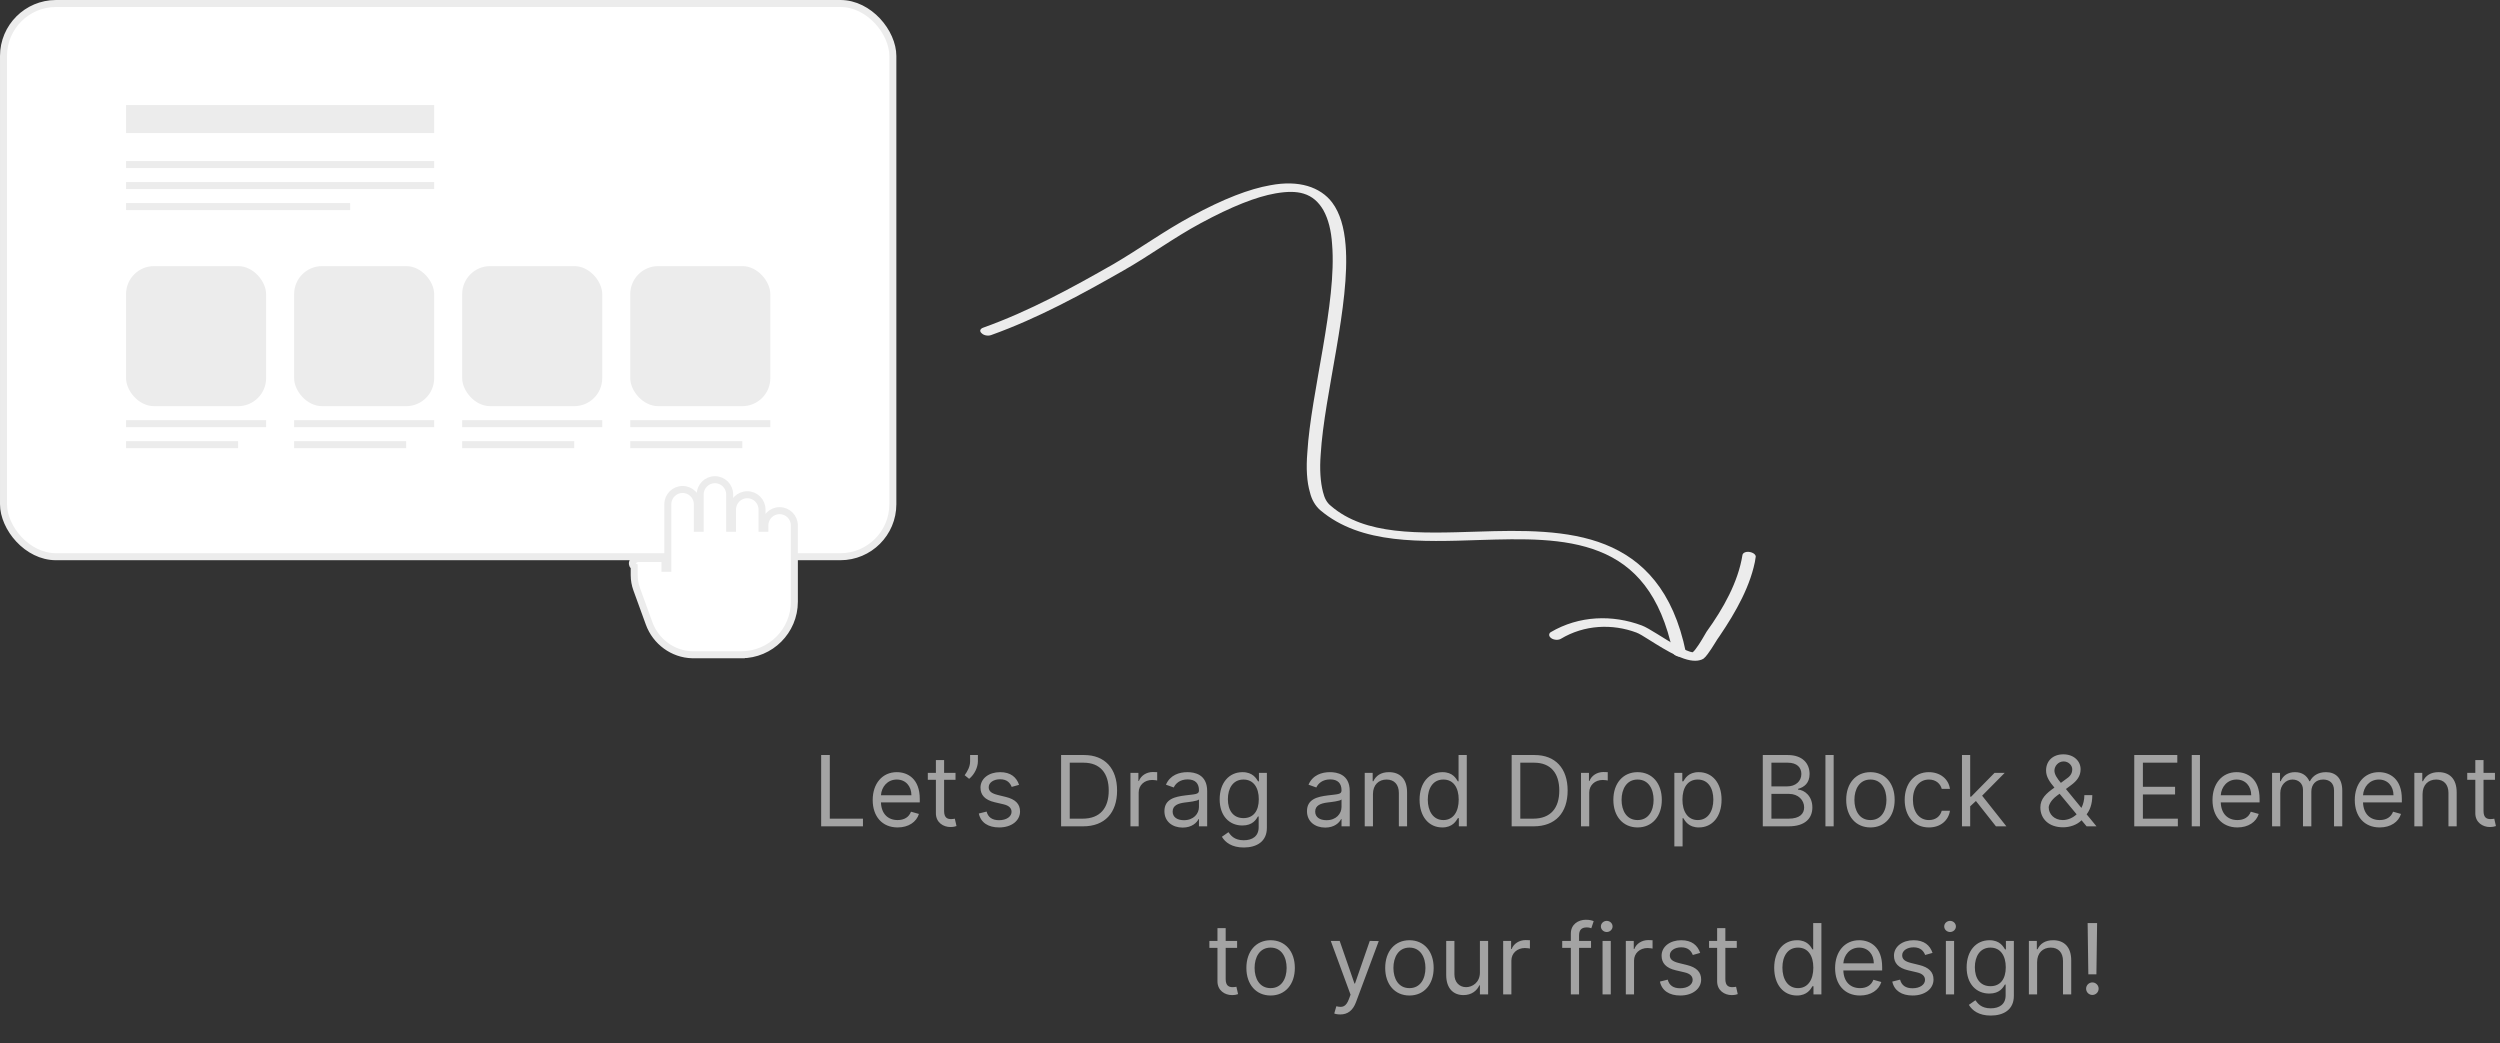 <svg width="357" height="149" viewBox="0 0 357 149" fill="none" xmlns="http://www.w3.org/2000/svg">
<rect x="0" y="0" width="357" height="149" fill="#333333" stroke="none"/>
<rect x="0.5" y="0.5" width="127" height="79" rx="7.5" fill="white" stroke="#ECECEC"/>
<rect x="18" y="15" width="44" height="4" fill="#ECECEC"/>
<rect x="18" y="23" width="44" height="1" fill="#ECECEC"/>
<rect x="18" y="26" width="44" height="1" fill="#ECECEC"/>
<rect x="18" y="29" width="32" height="1" fill="#ECECEC"/>
<rect x="18" y="38" width="20" height="20" rx="4" fill="#ECECEC"/>
<rect x="18" y="60" width="20" height="1" fill="#ECECEC"/>
<rect x="18" y="63" width="16" height="1" fill="#ECECEC"/>
<rect x="42" y="38" width="20" height="20" rx="4" fill="#ECECEC"/>
<rect x="42" y="60" width="20" height="1" fill="#ECECEC"/>
<rect x="42" y="63" width="16" height="1" fill="#ECECEC"/>
<rect x="66" y="38" width="20" height="20" rx="4" fill="#ECECEC"/>
<rect x="66" y="60" width="20" height="1" fill="#ECECEC"/>
<rect x="66" y="63" width="16" height="1" fill="#ECECEC"/>
<rect x="90" y="38" width="20" height="20" rx="4" fill="#ECECEC"/>
<rect x="90" y="60" width="20" height="1" fill="#ECECEC"/>
<rect x="90" y="63" width="16" height="1" fill="#ECECEC"/>
<path d="M99.986 70.606V75.44H99.579V72.002C99.579 70.84 98.635 69.896 97.473 69.896C96.311 69.896 95.367 70.84 95.367 72.002V81.153H94.961V80.25V79.75H94.461H91.065H90.851L90.724 79.883C90.677 79.901 90.638 79.923 90.605 79.943C90.563 79.97 90.527 80 90.497 80.029C90.468 80.057 90.44 80.089 90.415 80.122C90.393 80.153 90.364 80.199 90.341 80.257C90.33 80.286 90.315 80.33 90.307 80.386C90.301 80.438 90.296 80.536 90.341 80.647C90.364 80.705 90.401 80.765 90.455 80.817C90.49 80.851 90.527 80.878 90.565 80.899V82.117C90.565 82.813 90.686 83.498 90.924 84.152L92.696 89.026C93.643 91.63 96.103 93.431 98.833 93.498L98.833 93.498C98.868 93.499 100.633 93.499 102.372 93.499L104.771 93.5L105.56 93.5L105.781 93.5L105.84 93.5L105.855 93.5H105.858H105.859H105.859L105.86 93L105.86 93.5H105.86C110.037 93.5 113.435 90.102 113.435 85.925V75.027C113.435 73.865 112.49 72.921 111.329 72.921C110.167 72.921 109.222 73.865 109.222 75.027V75.44H108.816V72.753C108.816 71.591 107.872 70.647 106.71 70.647C105.548 70.647 104.604 71.591 104.604 72.753V75.44H104.198V70.606C104.198 70.606 104.198 70.606 104.198 70.606C104.198 69.444 103.253 68.5 102.092 68.5C100.93 68.5 99.986 69.444 99.986 70.606Z" fill="white" stroke="#ECECEC"/>
<g clip-path="url(#clip0_444_5711)">
<path fill-rule="evenodd" clip-rule="evenodd" d="M238.891 93.165C237.158 84.874 233.411 80.743 228.393 78.748C223.375 76.75 217.335 76.93 211.295 77.113C207.123 77.254 202.867 77.398 199.045 76.939C195.056 76.462 191.428 75.315 188.518 72.841C187.849 72.252 187.31 71.383 187.058 70.299C186.617 68.812 186.502 66.865 186.687 64.631C187.189 56.125 190.931 43.206 190.222 34.864C190.102 32.953 189.69 31.284 188.964 29.988C188.297 28.856 187.413 28.021 186.119 27.64C185.068 27.329 183.797 27.329 182.143 27.615C179.355 28.108 175.922 29.472 171.479 31.862C167.591 33.954 164.227 36.473 160.412 38.639C154.455 42.033 148.241 45.445 141.508 47.858C141.061 48.007 140.487 47.894 140.194 47.601C139.82 47.294 139.961 46.938 140.408 46.788C147.05 44.41 153.173 41.041 159.038 37.694C162.772 35.507 166.218 32.994 170.107 30.895C174.741 28.372 178.435 26.97 181.395 26.454C183.491 26.055 185.257 26.136 186.714 26.56C188.169 26.99 189.395 27.8 190.234 28.921C191.353 30.406 191.952 32.504 192.15 34.993C192.855 43.363 189.104 56.33 188.597 64.865C188.428 66.997 188.557 68.859 188.926 70.27C189.132 71.105 189.45 71.773 190.053 72.24C192.51 74.368 195.657 75.338 199.147 75.758C202.803 76.196 206.892 76.042 210.976 75.917C217.359 75.707 223.893 75.621 229.228 77.754C234.562 79.89 238.945 84.285 240.751 93.189C240.866 93.53 240.486 93.792 239.979 93.786C239.472 93.78 238.924 93.493 238.891 93.165Z" fill="#ECECEC"/>
<path fill-rule="evenodd" clip-rule="evenodd" d="M241.709 93.145C241.805 93.076 242.005 92.88 242.117 92.71C242.754 91.895 243.469 90.588 243.699 90.208C246.086 86.9 248.211 83.11 248.822 79.258C248.873 78.935 249.328 78.739 249.824 78.818C250.402 78.91 250.773 79.238 250.722 79.561C250.094 83.525 247.867 87.419 245.546 90.844C245.233 91.217 244.514 92.545 243.875 93.374C243.658 93.674 243.449 93.917 243.257 94.061C243.07 94.174 242.89 94.243 242.715 94.277C242.36 94.38 241.852 94.378 241.358 94.289C240.782 94.186 240.14 93.964 239.51 93.66C238.168 93.049 236.629 92.076 235.397 91.304C234.705 90.863 234.087 90.483 233.688 90.333C230.251 89.047 226.247 89.202 222.877 91.23C222.506 91.438 221.918 91.402 221.536 91.145C221.153 90.889 221.129 90.509 221.418 90.288C225.527 87.866 230.285 87.765 234.442 89.314C235.483 89.693 237.612 91.214 239.56 92.278C240.187 92.594 240.739 92.859 241.221 93.023C241.382 93.074 241.462 93.104 241.627 93.133C241.626 93.134 241.708 93.149 241.709 93.145Z" fill="#ECECEC"/>
</g>
<path d="M117.263 118H123.229V116.906H118.496V107.818H117.263V118ZM128.181 118.159C129.732 118.159 130.866 117.384 131.223 116.23L130.09 115.912C129.792 116.707 129.101 117.105 128.181 117.105C126.804 117.105 125.854 116.215 125.799 114.58H131.343V114.082C131.343 111.239 129.652 110.264 128.062 110.264C125.993 110.264 124.621 111.895 124.621 114.241C124.621 116.588 125.973 118.159 128.181 118.159ZM125.799 113.565C125.879 112.377 126.719 111.318 128.062 111.318C129.334 111.318 130.15 112.273 130.15 113.565H125.799ZM136.449 110.364H134.818V108.534H133.645V110.364H132.491V111.358H133.645V116.131C133.645 117.463 134.718 118.099 135.713 118.099C136.15 118.099 136.429 118.02 136.588 117.96L136.349 116.906C136.25 116.926 136.091 116.966 135.832 116.966C135.315 116.966 134.818 116.807 134.818 115.812V111.358H136.449V110.364ZM139.644 107.818H138.53V108.733C138.53 109.469 138.172 110.105 137.755 110.702L138.391 111.219C139.187 110.582 139.644 109.528 139.644 108.713V107.818ZM145.523 112.074C145.155 110.99 144.33 110.264 142.818 110.264C141.208 110.264 140.014 111.179 140.014 112.472C140.014 113.526 140.641 114.232 142.043 114.56L143.316 114.858C144.086 115.037 144.449 115.405 144.449 115.932C144.449 116.588 143.753 117.125 142.659 117.125C141.7 117.125 141.098 116.712 140.889 115.892L139.776 116.17C140.049 117.468 141.118 118.159 142.679 118.159C144.454 118.159 145.662 117.19 145.662 115.872C145.662 114.808 144.996 114.137 143.634 113.804L142.5 113.526C141.595 113.302 141.188 112.999 141.188 112.412C141.188 111.756 141.884 111.278 142.818 111.278C143.843 111.278 144.265 111.845 144.469 112.372L145.523 112.074ZM154.667 118C157.769 118 159.519 116.071 159.519 112.889C159.519 109.727 157.769 107.818 154.806 107.818H151.525V118H154.667ZM152.758 116.906V108.912H154.727C157.113 108.912 158.326 110.423 158.326 112.889C158.326 115.375 157.113 116.906 154.587 116.906H152.758ZM161.428 118H162.602V113.168C162.602 112.134 163.417 111.378 164.531 111.378C164.844 111.378 165.167 111.438 165.247 111.457V110.264C165.112 110.254 164.804 110.244 164.63 110.244C163.715 110.244 162.92 110.761 162.641 111.517H162.562V110.364H161.428V118ZM168.884 118.179C170.217 118.179 170.913 117.463 171.152 116.966H171.211V118H172.384V112.969C172.384 110.543 170.535 110.264 169.561 110.264C168.407 110.264 167.095 110.662 166.498 112.054L167.612 112.452C167.87 111.895 168.482 111.298 169.6 111.298C170.679 111.298 171.211 111.87 171.211 112.849V112.889C171.211 113.456 170.634 113.406 169.242 113.585C167.826 113.769 166.279 114.082 166.279 115.832C166.279 117.324 167.433 118.179 168.884 118.179ZM169.063 117.125C168.129 117.125 167.453 116.707 167.453 115.892C167.453 114.997 168.268 114.719 169.183 114.599C169.68 114.54 171.012 114.401 171.211 114.162V115.236C171.211 116.19 170.456 117.125 169.063 117.125ZM177.608 121.023C179.438 121.023 180.91 120.188 180.91 118.219V110.364H179.776V111.577H179.657C179.398 111.179 178.921 110.264 177.429 110.264C175.5 110.264 174.168 111.795 174.168 114.142C174.168 116.528 175.56 117.881 177.41 117.881C178.901 117.881 179.378 117.006 179.637 116.588H179.736V118.139C179.736 119.412 178.841 119.989 177.608 119.989C176.221 119.989 175.734 119.258 175.421 118.835L174.486 119.491C174.964 120.292 175.903 121.023 177.608 121.023ZM177.569 116.827C176.097 116.827 175.341 115.713 175.341 114.122C175.341 112.571 176.077 111.318 177.569 111.318C179 111.318 179.756 112.472 179.756 114.122C179.756 115.812 178.981 116.827 177.569 116.827ZM189.242 118.179C190.574 118.179 191.27 117.463 191.509 116.966H191.569V118H192.742V112.969C192.742 110.543 190.892 110.264 189.918 110.264C188.765 110.264 187.452 110.662 186.856 112.054L187.969 112.452C188.228 111.895 188.839 111.298 189.958 111.298C191.037 111.298 191.569 111.87 191.569 112.849V112.889C191.569 113.456 190.992 113.406 189.6 113.585C188.183 113.769 186.637 114.082 186.637 115.832C186.637 117.324 187.79 118.179 189.242 118.179ZM189.421 117.125C188.486 117.125 187.81 116.707 187.81 115.892C187.81 114.997 188.625 114.719 189.54 114.599C190.037 114.54 191.37 114.401 191.569 114.162V115.236C191.569 116.19 190.813 117.125 189.421 117.125ZM196.057 113.406C196.057 112.074 196.882 111.318 198.006 111.318C199.094 111.318 199.756 112.029 199.756 113.227V118H200.929V113.148C200.929 111.199 199.89 110.264 198.344 110.264C197.19 110.264 196.474 110.781 196.116 111.557H196.017V110.364H194.883V118H196.057V113.406ZM205.956 118.159C207.428 118.159 207.925 117.244 208.184 116.827H208.323V118H209.456V107.818H208.283V111.577H208.184C207.925 111.179 207.468 110.264 205.976 110.264C204.047 110.264 202.715 111.795 202.715 114.202C202.715 116.628 204.047 118.159 205.956 118.159ZM206.116 117.105C204.644 117.105 203.888 115.812 203.888 114.182C203.888 112.571 204.624 111.318 206.116 111.318C207.547 111.318 208.303 112.472 208.303 114.182C208.303 115.912 207.527 117.105 206.116 117.105ZM219.007 118C222.109 118 223.859 116.071 223.859 112.889C223.859 109.727 222.109 107.818 219.146 107.818H215.865V118H219.007ZM217.098 116.906V108.912H219.066C221.453 108.912 222.666 110.423 222.666 112.889C222.666 115.375 221.453 116.906 218.927 116.906H217.098ZM225.768 118H226.941V113.168C226.941 112.134 227.757 111.378 228.87 111.378C229.184 111.378 229.507 111.438 229.586 111.457V110.264C229.452 110.254 229.144 110.244 228.97 110.244C228.055 110.244 227.26 110.761 226.981 111.517H226.902V110.364H225.768V118ZM233.847 118.159C235.915 118.159 237.307 116.588 237.307 114.222C237.307 111.835 235.915 110.264 233.847 110.264C231.779 110.264 230.387 111.835 230.387 114.222C230.387 116.588 231.779 118.159 233.847 118.159ZM233.847 117.105C232.276 117.105 231.56 115.753 231.56 114.222C231.56 112.69 232.276 111.318 233.847 111.318C235.418 111.318 236.134 112.69 236.134 114.222C236.134 115.753 235.418 117.105 233.847 117.105ZM239.098 120.864H240.272V116.827H240.371C240.63 117.244 241.127 118.159 242.598 118.159C244.507 118.159 245.84 116.628 245.84 114.202C245.84 111.795 244.507 110.264 242.578 110.264C241.087 110.264 240.63 111.179 240.371 111.577H240.232V110.364H239.098V120.864ZM240.252 114.182C240.252 112.472 241.007 111.318 242.439 111.318C243.931 111.318 244.666 112.571 244.666 114.182C244.666 115.812 243.911 117.105 242.439 117.105C241.027 117.105 240.252 115.912 240.252 114.182ZM251.726 118H255.405C257.811 118 258.806 116.827 258.806 115.295C258.806 113.685 257.692 112.81 256.757 112.75V112.651C257.632 112.412 258.408 111.835 258.408 110.523C258.408 109.031 257.414 107.818 255.286 107.818H251.726V118ZM252.959 116.906V113.366H255.465C256.797 113.366 257.632 114.261 257.632 115.295C257.632 116.19 257.016 116.906 255.405 116.906H252.959ZM252.959 112.293V108.912H255.286C256.638 108.912 257.235 109.628 257.235 110.523C257.235 111.597 256.36 112.293 255.246 112.293H252.959ZM261.846 107.818H260.672V118H261.846V107.818ZM267.097 118.159C269.165 118.159 270.557 116.588 270.557 114.222C270.557 111.835 269.165 110.264 267.097 110.264C265.029 110.264 263.637 111.835 263.637 114.222C263.637 116.588 265.029 118.159 267.097 118.159ZM267.097 117.105C265.526 117.105 264.81 115.753 264.81 114.222C264.81 112.69 265.526 111.318 267.097 111.318C268.668 111.318 269.384 112.69 269.384 114.222C269.384 115.753 268.668 117.105 267.097 117.105ZM275.451 118.159C277.141 118.159 278.255 117.125 278.453 115.773H277.28C277.061 116.608 276.365 117.105 275.451 117.105C274.059 117.105 273.164 115.952 273.164 114.182C273.164 112.452 274.078 111.318 275.451 111.318C276.485 111.318 277.101 111.955 277.28 112.651H278.453C278.255 111.219 277.041 110.264 275.431 110.264C273.362 110.264 271.99 111.895 271.99 114.222C271.99 116.509 273.303 118.159 275.451 118.159ZM280.169 118H281.342V115.141L282.162 114.381L285.021 118H286.512L283.047 113.625L286.274 110.364H284.822L281.481 113.764H281.342V107.818H280.169V118ZM294.605 118.139C295.54 118.139 296.584 117.811 297.245 117.135L297.966 118H299.378L297.971 116.285C298.353 115.793 298.781 114.967 298.781 113.545H297.647C297.647 114.241 297.488 114.858 297.225 115.37L295.013 112.67L295.758 112.114C296.593 111.497 297.111 110.821 297.111 109.847C297.111 108.713 296.176 107.719 294.645 107.719C293.153 107.719 292.179 108.653 292.179 110.026C292.179 110.93 292.671 111.626 293.372 112.472C292.184 113.297 291.363 114.062 291.363 115.295C291.363 116.946 292.596 118.139 294.605 118.139ZM296.544 116.285C295.982 116.812 295.271 117.105 294.565 117.105C293.352 117.105 292.557 116.25 292.557 115.295C292.557 115.017 292.815 114.301 293.73 113.625L294.108 113.347L296.544 116.285ZM294.292 111.795C293.794 111.189 293.372 110.612 293.372 110.045C293.372 109.409 293.909 108.733 294.684 108.733C295.42 108.733 295.917 109.33 295.917 109.847C295.917 110.543 295.54 110.92 294.963 111.298L294.292 111.795ZM304.773 118H310.997V116.906H306.006V113.446H310.6V112.352H306.006V108.912H310.918V107.818H304.773V118ZM314.154 107.818H312.981V118H314.154V107.818ZM319.505 118.159C321.056 118.159 322.19 117.384 322.548 116.23L321.414 115.912C321.116 116.707 320.425 117.105 319.505 117.105C318.128 117.105 317.178 116.215 317.124 114.58H322.667V114.082C322.667 111.239 320.977 110.264 319.386 110.264C317.318 110.264 315.945 111.895 315.945 114.241C315.945 116.588 317.298 118.159 319.505 118.159ZM317.124 113.565C317.203 112.377 318.043 111.318 319.386 111.318C320.658 111.318 321.474 112.273 321.474 113.565H317.124ZM324.452 118H325.625V113.227C325.625 112.109 326.44 111.318 327.355 111.318C328.245 111.318 328.867 111.9 328.867 112.77V118H330.06V113.028C330.06 112.044 330.676 111.318 331.75 111.318C332.585 111.318 333.301 111.761 333.301 112.889V118H334.475V112.889C334.475 111.094 333.51 110.264 332.148 110.264C331.054 110.264 330.254 110.766 329.861 111.557H329.781C329.403 110.741 328.737 110.264 327.733 110.264C326.739 110.264 326.003 110.741 325.685 111.557H325.585V110.364H324.452V118ZM339.821 118.159C341.373 118.159 342.506 117.384 342.864 116.23L341.731 115.912C341.432 116.707 340.741 117.105 339.821 117.105C338.444 117.105 337.495 116.215 337.44 114.58H342.983V114.082C342.983 111.239 341.293 110.264 339.702 110.264C337.634 110.264 336.262 111.895 336.262 114.241C336.262 116.588 337.614 118.159 339.821 118.159ZM337.44 113.565C337.52 112.377 338.36 111.318 339.702 111.318C340.975 111.318 341.79 112.273 341.79 113.565H337.44ZM345.941 113.406C345.941 112.074 346.767 111.318 347.89 111.318C348.979 111.318 349.64 112.029 349.64 113.227V118H350.814V113.148C350.814 111.199 349.775 110.264 348.228 110.264C347.075 110.264 346.359 110.781 346.001 111.557H345.902V110.364H344.768V118H345.941V113.406ZM356.279 110.364H354.648V108.534H353.475V110.364H352.321V111.358H353.475V116.131C353.475 117.463 354.549 118.099 355.543 118.099C355.98 118.099 356.259 118.02 356.418 117.96L356.179 116.906C356.08 116.926 355.921 116.966 355.662 116.966C355.145 116.966 354.648 116.807 354.648 115.812V111.358H356.279V110.364ZM176.658 134.364H175.027V132.534H173.854V134.364H172.7V135.358H173.854V140.131C173.854 141.463 174.927 142.099 175.922 142.099C176.359 142.099 176.638 142.02 176.797 141.96L176.558 140.906C176.459 140.926 176.3 140.966 176.041 140.966C175.524 140.966 175.027 140.807 175.027 139.812V135.358H176.658V134.364ZM181.443 142.159C183.511 142.159 184.903 140.588 184.903 138.222C184.903 135.835 183.511 134.264 181.443 134.264C179.375 134.264 177.983 135.835 177.983 138.222C177.983 140.588 179.375 142.159 181.443 142.159ZM181.443 141.105C179.872 141.105 179.156 139.753 179.156 138.222C179.156 136.69 179.872 135.318 181.443 135.318C183.014 135.318 183.73 136.69 183.73 138.222C183.73 139.753 183.014 141.105 181.443 141.105ZM191.387 144.864C192.446 144.864 193.192 144.302 193.634 143.114L196.886 134.384L195.603 134.364L193.495 140.449H193.416L191.308 134.364H190.035L192.859 142.04L192.64 142.636C192.212 143.8 191.685 143.909 190.83 143.69L190.532 144.724C190.651 144.784 190.989 144.864 191.387 144.864ZM201.267 142.159C203.335 142.159 204.727 140.588 204.727 138.222C204.727 135.835 203.335 134.264 201.267 134.264C199.199 134.264 197.807 135.835 197.807 138.222C197.807 140.588 199.199 142.159 201.267 142.159ZM201.267 141.105C199.696 141.105 198.98 139.753 198.98 138.222C198.98 136.69 199.696 135.318 201.267 135.318C202.838 135.318 203.554 136.69 203.554 138.222C203.554 139.753 202.838 141.105 201.267 141.105ZM211.331 138.878C211.331 140.31 210.237 140.966 209.362 140.966C208.388 140.966 207.691 140.25 207.691 139.136V134.364H206.518V139.216C206.518 141.165 207.552 142.099 208.984 142.099C210.138 142.099 210.893 141.483 211.251 140.707H211.331V142H212.504V134.364H211.331V138.878ZM214.653 142H215.826V137.168C215.826 136.134 216.642 135.378 217.755 135.378C218.068 135.378 218.392 135.438 218.471 135.457V134.264C218.337 134.254 218.029 134.244 217.855 134.244C216.94 134.244 216.144 134.761 215.866 135.517H215.786V134.364H214.653V142ZM227.2 134.364H225.49V133.588C225.49 132.832 225.808 132.435 226.584 132.435C226.922 132.435 227.12 132.514 227.24 132.554L227.578 131.54C227.399 131.46 227.041 131.341 226.464 131.341C225.37 131.341 224.316 131.997 224.316 133.31V134.364H223.084V135.358H224.316V142H225.49V135.358H227.2V134.364ZM228.844 142H230.018V134.364H228.844V142ZM229.441 133.091C229.898 133.091 230.276 132.733 230.276 132.295C230.276 131.858 229.898 131.5 229.441 131.5C228.984 131.5 228.606 131.858 228.606 132.295C228.606 132.733 228.984 133.091 229.441 133.091ZM232.167 142H233.34V137.168C233.34 136.134 234.155 135.378 235.269 135.378C235.582 135.378 235.905 135.438 235.985 135.457V134.264C235.851 134.254 235.542 134.244 235.368 134.244C234.454 134.244 233.658 134.761 233.38 135.517H233.3V134.364H232.167V142ZM242.785 136.074C242.417 134.99 241.592 134.264 240.08 134.264C238.469 134.264 237.276 135.179 237.276 136.472C237.276 137.526 237.903 138.232 239.305 138.56L240.577 138.858C241.348 139.037 241.711 139.405 241.711 139.932C241.711 140.588 241.015 141.125 239.921 141.125C238.962 141.125 238.36 140.712 238.151 139.892L237.038 140.17C237.311 141.468 238.38 142.159 239.941 142.159C241.716 142.159 242.924 141.19 242.924 139.872C242.924 138.808 242.258 138.137 240.896 137.804L239.762 137.526C238.857 137.302 238.449 136.999 238.449 136.412C238.449 135.756 239.146 135.278 240.08 135.278C241.104 135.278 241.527 135.845 241.731 136.372L242.785 136.074ZM248.011 134.364H246.38V132.534H245.207V134.364H244.054V135.358H245.207V140.131C245.207 141.463 246.281 142.099 247.275 142.099C247.713 142.099 247.991 142.02 248.15 141.96L247.912 140.906C247.812 140.926 247.653 140.966 247.395 140.966C246.878 140.966 246.38 140.807 246.38 139.812V135.358H248.011V134.364ZM256.597 142.159C258.069 142.159 258.566 141.244 258.824 140.827H258.964V142H260.097V131.818H258.924V135.577H258.824C258.566 135.179 258.108 134.264 256.617 134.264C254.688 134.264 253.356 135.795 253.356 138.202C253.356 140.628 254.688 142.159 256.597 142.159ZM256.756 141.105C255.285 141.105 254.529 139.812 254.529 138.182C254.529 136.571 255.265 135.318 256.756 135.318C258.188 135.318 258.944 136.472 258.944 138.182C258.944 139.912 258.168 141.105 256.756 141.105ZM265.611 142.159C267.162 142.159 268.295 141.384 268.653 140.23L267.52 139.912C267.221 140.707 266.53 141.105 265.611 141.105C264.233 141.105 263.284 140.215 263.229 138.58H268.772V138.082C268.772 135.239 267.082 134.264 265.491 134.264C263.423 134.264 262.051 135.895 262.051 138.241C262.051 140.588 263.403 142.159 265.611 142.159ZM263.229 137.565C263.309 136.377 264.149 135.318 265.491 135.318C266.764 135.318 267.579 136.273 267.579 137.565H263.229ZM275.966 136.074C275.598 134.99 274.773 134.264 273.262 134.264C271.651 134.264 270.458 135.179 270.458 136.472C270.458 137.526 271.084 138.232 272.486 138.56L273.759 138.858C274.53 139.037 274.892 139.405 274.892 139.932C274.892 140.588 274.196 141.125 273.103 141.125C272.143 141.125 271.542 140.712 271.333 139.892L270.219 140.17C270.493 141.468 271.562 142.159 273.123 142.159C274.897 142.159 276.106 141.19 276.106 139.872C276.106 138.808 275.439 138.137 274.077 137.804L272.944 137.526C272.039 137.302 271.631 136.999 271.631 136.412C271.631 135.756 272.327 135.278 273.262 135.278C274.286 135.278 274.709 135.845 274.912 136.372L275.966 136.074ZM277.872 142H279.045V134.364H277.872V142ZM278.468 133.091C278.926 133.091 279.304 132.733 279.304 132.295C279.304 131.858 278.926 131.5 278.468 131.5C278.011 131.5 277.633 131.858 277.633 132.295C277.633 132.733 278.011 133.091 278.468 133.091ZM284.276 145.023C286.106 145.023 287.578 144.188 287.578 142.219V134.364H286.444V135.577H286.325C286.066 135.179 285.589 134.264 284.097 134.264C282.168 134.264 280.836 135.795 280.836 138.142C280.836 140.528 282.228 141.881 284.078 141.881C285.569 141.881 286.046 141.006 286.305 140.588H286.404V142.139C286.404 143.412 285.509 143.989 284.276 143.989C282.889 143.989 282.402 143.258 282.089 142.835L281.154 143.491C281.631 144.292 282.571 145.023 284.276 145.023ZM284.237 140.827C282.765 140.827 282.009 139.713 282.009 138.122C282.009 136.571 282.745 135.318 284.237 135.318C285.668 135.318 286.424 136.472 286.424 138.122C286.424 139.812 285.649 140.827 284.237 140.827ZM290.899 137.406C290.899 136.074 291.724 135.318 292.847 135.318C293.936 135.318 294.597 136.029 294.597 137.227V142H295.771V137.148C295.771 135.199 294.732 134.264 293.185 134.264C292.032 134.264 291.316 134.781 290.958 135.557H290.859V134.364H289.725V142H290.899V137.406ZM299.466 131.818H298.114L298.213 139.136H299.366L299.466 131.818ZM298.79 142.08C299.282 142.08 299.685 141.677 299.685 141.185C299.685 140.692 299.282 140.29 298.79 140.29C298.297 140.29 297.895 140.692 297.895 141.185C297.895 141.677 298.297 142.08 298.79 142.08Z" fill="#A3A3A3"/>
<defs>
<clipPath id="clip0_444_5711">
<rect width="114.665" height="70.364" fill="white" transform="matrix(-0.988 -0.157 -0.157 0.988 258.271 31.96)"/>
</clipPath>
</defs>
</svg>
